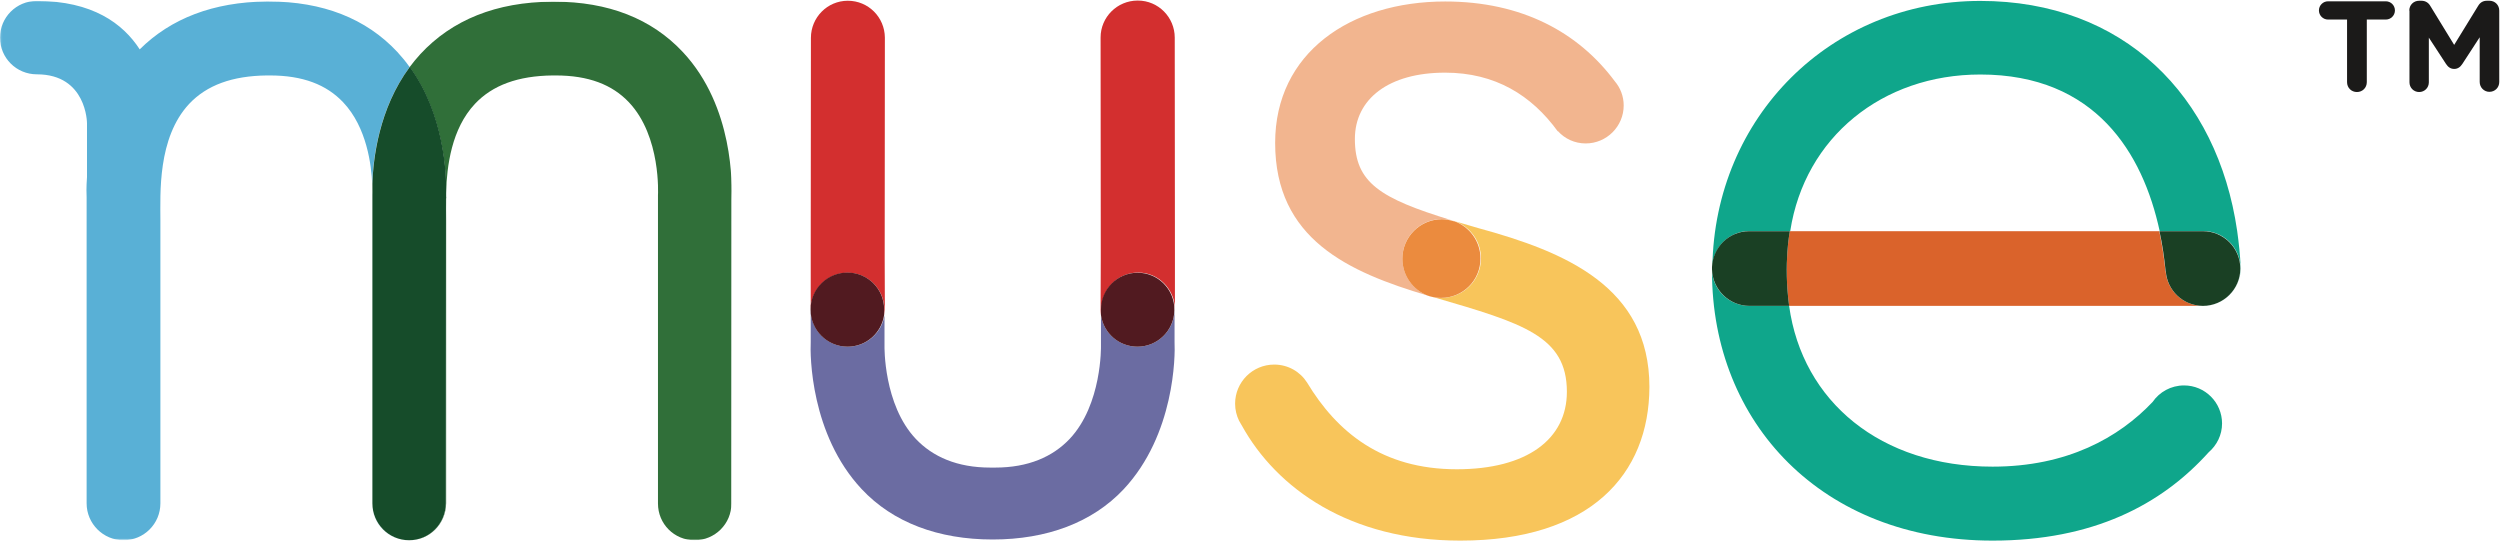 <?xml version="1.0" encoding="utf-8"?>
<!-- Generator: Adobe Illustrator 22.1.0, SVG Export Plug-In . SVG Version: 6.00 Build 0)  -->
<svg version="1.1" id="Layer_1" xmlns="http://www.w3.org/2000/svg" xmlns:xlink="http://www.w3.org/1999/xlink" x="0px" y="0px"
	 viewBox="0 0 1342 290.2" style="enable-background:new 0 0 1342 290.2;" xml:space="preserve">
<style type="text/css">
	.st0{filter:url(#Adobe_OpacityMaskFilter);}
	.st1{fill:#FFFFFF;}
	.st2{mask:url(#mask-2_1_);fill:#306F39;}
	.st3{filter:url(#Adobe_OpacityMaskFilter_1_);}
	.st4{mask:url(#mask-2_2_);fill:#59B0D6;}
	.st5{fill:#164C2A;}
	.st6{fill:#F2B58F;}
	.st7{fill:#F8C55B;}
	.st8{fill:#EB8B3E;}
	.st9{fill:#DA632B;}
	.st10{fill:#0FA68B;}
	.st11{fill:#1A4024;}
	.st12{fill:#D32F2F;}
	.st13{fill:#6B6CA2;}
	.st14{fill:#511A20;}
	.st15{fill:#1B1A19;}
</style>
<title>Muse_Logo</title>
<desc>Created with Sketch.</desc>
<g id="Muse_Logo">
	<g id="Group-4">
		<g id="Clip-2">
		</g>
		<defs>
			<filter id="Adobe_OpacityMaskFilter" filterUnits="userSpaceOnUse" x="199.8" y="0.8" width="193.1" height="289.2">
				<feColorMatrix  type="matrix" values="1 0 0 0 0  0 1 0 0 0  0 0 1 0 0  0 0 0 1 0"/>
			</filter>
		</defs>
		<mask maskUnits="userSpaceOnUse" x="199.8" y="0.8" width="193.1" height="289.2" id="mask-2_1_">
			<g class="st0">
				<polygon id="path-1_1_" class="st1" points="0.1,0.5 392.8,0.5 392.8,290 0.1,290 				"/>
			</g>
		</mask>
		<path id="Fill-1" class="st2" d="M372.9,290L372.9,290c-11,0-19.7-8.8-19.7-19.7V104.8c0-0.2,1.8-31.5-15.6-49.9
			c-9-9.5-21.7-14.4-39.3-14.4c-0.5,0-1,0-1.6,0c-18.6,0.2-32.3,5.2-41.8,15.3c-12.5,13.4-15,33-15.5,48.1
			c0.2-10.9-1.1-42.4-19.5-67.9c1.8-2.4,3.7-4.7,5.7-6.9c17.1-18.5,40.9-28,70.7-28.2c0.4,0,0.8,0,1.2,0c29,0,52.3,9.1,69.1,27.1
			c27.4,29.3,26.4,71.8,26.1,78.9l-0.1,163.4C392.7,281.1,383.8,290,372.9,290 M219.7,290C219.6,290,219.6,290,219.7,290
			c10.8-0.1,19.7-9,19.6-19.9l0.1-163.4c0-0.3,0-0.8,0.1-1.3c-0.1,4.9,0,9.3,0,12.8v151.9C239.4,281.2,230.6,290,219.7,290
			 M199.8,105.1c0-1.4-0.1-3.5,0-6.2c0.1,3.6,0,5.8,0,5.9V105.1"/>
		<defs>
			<filter id="Adobe_OpacityMaskFilter_1_" filterUnits="userSpaceOnUse" x="0" y="0.5" width="239.5" height="289.5">
				<feColorMatrix  type="matrix" values="1 0 0 0 0  0 1 0 0 0  0 0 1 0 0  0 0 0 1 0"/>
			</filter>
		</defs>
		<mask maskUnits="userSpaceOnUse" x="0" y="0.5" width="239.5" height="289.5" id="mask-2_2_">
			<g class="st3">
				<polygon id="path-1_2_" class="st1" points="0.1,0.5 392.8,0.5 392.8,290 0.1,290 				"/>
			</g>
		</mask>
		<path id="Fill-3" class="st4" d="M219.5,290L219.5,290c-11,0-19.7-8.8-19.7-19.7V105.1c0,0.4,0,0.7,0,1v164.1
			C199.8,281.2,208.7,290,219.5,290C219.6,290,219.6,290,219.5,290 M66.3,290c-10.9,0-19.8-8.9-19.8-19.8V106.1
			c-0.1-1.7-0.2-5.6,0.2-11v-29c0,0-0.1-26.2-26.9-26.2C8.8,39.9,0,31.1,0,20.2S8.8,0.5,19.7,0.5c29.9,0,46.3,12.1,55.3,26
			C91.8,9.8,114.7,1.1,143,0.8c0.4,0,0.8,0,1.2,0c29,0,52.3,9.1,69.1,27.1c2.4,2.6,4.6,5.3,6.6,8.1c-16.7,22.5-19.7,49.6-20.1,62.9
			c-0.4-10-2.8-30.5-15.6-44c-9-9.5-21.7-14.4-39.3-14.4c-0.5,0-1,0-1.6,0c-18.6,0.2-32.3,5.2-41.8,15.3
			C84.5,74.1,86.1,104,86.1,118.3v151.9C86.1,281.2,77.2,290,66.3,290 M239.4,105.5c0-0.5,0-1.1,0-1.6
			C239.4,104.5,239.4,105,239.4,105.5"/>
	</g>
	<path id="Fill-5" class="st5" d="M219.6,290c-10.9,0-19.7-8.9-19.7-19.8V106.1c0-0.3,0-0.6,0-1v-0.4c0-0.1,0.1-2.3,0-5.9
		c0.4-13.3,3.4-40.4,20.1-62.9c18.5,25.5,19.7,57.1,19.5,67.9c0,0.5,0,1.1,0,1.6c0,0.5,0,0.9-0.1,1.3l-0.1,163.4
		C239.3,281.1,230.5,290,219.6,290"/>
	<path id="Fill-6" class="st6" d="M766.5,158.7c-42.9-12.7-82-30.4-82-82c0-48.3,40.3-75.9,91.3-75.9c41.2,0,71.5,16.6,91,42.8
		c3,3.5,4.8,8.1,4.8,13c0,11.3-9.2,20.4-20.4,20.4c-5.9,0-11.2-2.5-14.9-6.6l-0.1,0.1C822.1,51.1,802.6,39,775.7,39
		c-30.2,0-48.4,14.1-48.4,35.6c0,23.5,13.6,31.9,51.8,43.6l0.7,0.2c0.2,0.1,0.5,0.2,0.7,0.2l0,0.1c-2.1-0.7-4.2-1.1-6.5-1.1
		c-11.7,0-21.2,9.5-21.2,21.2C752.8,147.9,758.5,155.6,766.5,158.7"/>
	<path id="Fill-7" class="st7" d="M783.9,290.2c-59.5,0-98.6-28-117.3-61.8c-0.1-0.2-0.2-0.4-0.3-0.5c-0.4-0.7-0.8-1.4-1.2-2.1l0,0
		c-1.3-2.7-2.1-5.8-2.1-9.1c0-11.6,9.4-21,21-21c7.4,0,13.9,3.8,17.6,9.6c16.1,26.7,40.3,46.6,80.4,46.6c37.6,0,59.1-16.1,59.1-41.6
		c0-29.9-23.7-36.8-71-50.6c-1.2-0.2-2.4-0.6-3.5-1c0.2,0.1,0.5,0.1,0.7,0.2l0.2,0.1l0.3,0.1l0.1,0l0,0c1.9,0.5,3.8,0.8,5.9,0.8
		c11.7,0,21.2-9.5,21.2-21.2c0-9.3-5.9-17.1-14.2-20l0,0c3.9,1.2,8.2,2.4,12.6,3.7c47,12.8,92,31.6,92,85.3
		C885.3,254.6,853.7,290.2,783.9,290.2"/>
	<path id="Fill-8" class="st8" d="M773.6,159.9c-2,0-4-0.3-5.9-0.8l0,0l-0.1,0l-0.3-0.1l-0.2-0.1c-0.2-0.1-0.5-0.1-0.7-0.2
		c-8-3.1-13.6-10.8-13.6-19.8c0-11.7,9.5-21.2,21.2-21.2c2.3,0,4.5,0.5,6.5,1.1l0-0.1c8.3,2.9,14.2,10.8,14.2,20
		C794.8,150.4,785.3,159.9,773.6,159.9"/>
	<path id="Fill-9" class="st9" d="M1182.4,164.2h-222c-3.1-23,0.4-40.1,0.4-40.1h198.3c1.5,7.2,2.6,14.4,3.3,21.3l0.1,0.1
		C1163.3,155.9,1171.8,164.1,1182.4,164.2L1182.4,164.2 M919,144.5c0-0.1,0-0.3,0-0.4c0-0.3,0-0.6,0-0.9
		C919,143.7,919,144.1,919,144.5"/>
	<path id="Fill-10" class="st10" d="M1069.6,290.2C978.1,290.2,919,227,919,145.7c0-0.4,0-0.8,0-1.1c0.2,10.9,9.1,19.6,20.1,19.6
		h21.3c7.1,51.4,49.2,86.3,109.2,86.3c40.1,0,67.8-15.6,85.9-34.7c3.7-5.4,9.9-8.9,16.9-8.9c11.3,0,20.4,9.2,20.4,20.4
		c0,6.2-2.8,11.7-7.2,15.5C1160.1,271.1,1123.4,290.2,1069.6,290.2 M1182.7,164.2h-0.2h0.1c11.1,0,20.1-9,20.1-20.1
		c0-11.1-9-20.1-20.1-20.1h-23.3c-9-41.6-34.3-84-96.3-84c-52.6,0-94.2,33.7-102,84h-21.8c-10.8,0-19.6,8.5-20,19.2
		c1.2-80.2,63.3-142.7,143.8-142.7c76.8,0,127.3,50.7,137.9,123.4c0.9,6.4,1.6,13,1.9,19.7v0.7
		C1202.6,155.3,1193.7,164.2,1182.7,164.2"/>
	<path id="Fill-11" class="st11" d="M1182.5,164.2L1182.5,164.2L1182.5,164.2c-10.7-0.1-19.2-8.3-19.9-18.7l-0.1-0.1
		c-0.7-6.9-1.7-14.1-3.3-21.3h23.3c11.1,0,20.1,9,20.1,20.1C1202.6,155.2,1193.6,164.2,1182.5,164.2 M960.4,164.2h-21.3
		c-10.9,0-19.8-8.8-20.1-19.6c0-0.4,0-0.9,0-1.3c0.5-10.7,9.2-19.2,20-19.2h21.8C960.8,124.1,957.3,141.2,960.4,164.2"/>
	<path id="Fill-12" class="st12" d="M474.7,169.2l0-3.1c0-10.9-8.8-19.7-19.7-19.7h0c-10.9,0-19.7,8.9-19.8,19.8l0-28.8l0.1-117.1
		c0-10.9,8.8-19.9,19.8-19.9h0c11,0,19.8,8.8,19.9,19.8l-0.1,118.5l0.1,27.6C474.9,167.2,474.8,168.2,474.7,169.2"/>
	<path id="Fill-13" class="st13" d="M532.9,289.6C532.9,289.6,532.9,289.6,532.9,289.6C532.9,289.6,532.9,289.6,532.9,289.6
		 M532.7,289.6C532.7,289.6,532.7,289.6,532.7,289.6C532.7,289.6,532.7,289.6,532.7,289.6"/>
	<path id="Fill-14" class="st13" d="M532.9,289.6L532.9,289.6"/>
	<path id="Fill-15" class="st13" d="M532.9,289.6h-0.1c-29,0-53.5-9.1-70.3-27.1c-27.4-29.3-27.7-71.8-27.3-78.9l0-17.4
		c0,0,0-0.1,0-0.1v0.1c0,11,8.9,19.9,19.9,19.9c10,0,18.2-7.4,19.7-16.9l0,15.7v0.8c0,0.2-0.6,31.5,16.8,49.9
		c9.1,9.6,22.2,15.4,40,15.4c0.4,0,0.9,0,1.3,0c0.4,0,0.9,0,1.3,0c17.8,0,30.9-5.8,40-15.4c17.4-18.5,16.8-49.7,16.8-49.9v-0.8
		l0-15.7c1.4,9.6,9.7,16.9,19.6,16.9c10.8,0,19.6-8.7,19.9-19.4l0,17c0.4,7.1,0.1,49.6-27.3,78.9
		C586.4,280.5,561.9,289.6,532.9,289.6"/>
	<path id="Fill-16" class="st14" d="M455,186.1c-11,0-19.9-8.9-19.9-19.9v-0.1c0-10.9,8.8-19.8,19.8-19.8h0
		c10.9,0,19.7,8.8,19.7,19.7l0,3.1C473.2,178.7,465,186.1,455,186.1"/>
	<path id="Fill-17" class="st12" d="M591,169.2c-0.1-1-0.2-2-0.2-3l0.1-27.6l-0.1-118.5c0-10.9,8.9-19.8,19.9-19.8h0.1
		c11,0,19.8,9,19.8,19.9l0.1,117.1l0,28.8c0,0.2,0,0.3,0,0.5l0-0.4c0-10.9-8.8-19.9-19.7-19.9h0c-10.9,0-19.7,8.8-19.7,19.7
		L591,169.2"/>
	<path id="Fill-18" class="st14" d="M610.6,186.1c-10,0-18.2-7.3-19.6-16.9l0-3.1c0-10.9,8.8-19.7,19.7-19.7h0
		c10.9,0,19.8,8.9,19.7,19.9l0,0.4C630.2,177.4,621.4,186.1,610.6,186.1"/>
	<path id="Fill-19" class="st15" d="M1259.9,10.5h-10.2c-2.7,0-4.9-2.2-4.9-4.9c0-2.7,2.2-4.9,4.9-4.9h31c2.7,0,4.9,2.2,4.9,4.9
		c0,2.7-2.2,4.9-4.9,4.9h-10.2v33.6c0,3-2.3,5.3-5.3,5.3c-3,0-5.3-2.3-5.3-5.3V10.5"/>
	<path id="Fill-20" class="st15" d="M1293.3,5.7c0-3,2.3-5.3,5.3-5.3h1.2c2.3,0,3.9,1.2,4.8,2.8l12.8,20.9l12.9-21
		c1.1-1.8,2.6-2.7,4.8-2.7h1.2c3,0,5.3,2.3,5.3,5.3v38.3c0,3-2.3,5.3-5.3,5.3c-2.9,0-5.2-2.4-5.2-5.3V20l-9.3,14.3
		c-1.1,1.7-2.5,2.7-4.4,2.7c-1.9,0-3.3-1-4.4-2.7l-9.2-14.1v24c0,2.9-2.3,5.2-5.2,5.2c-2.9,0-5.2-2.3-5.2-5.2V5.7"/>
</g>
</svg>
